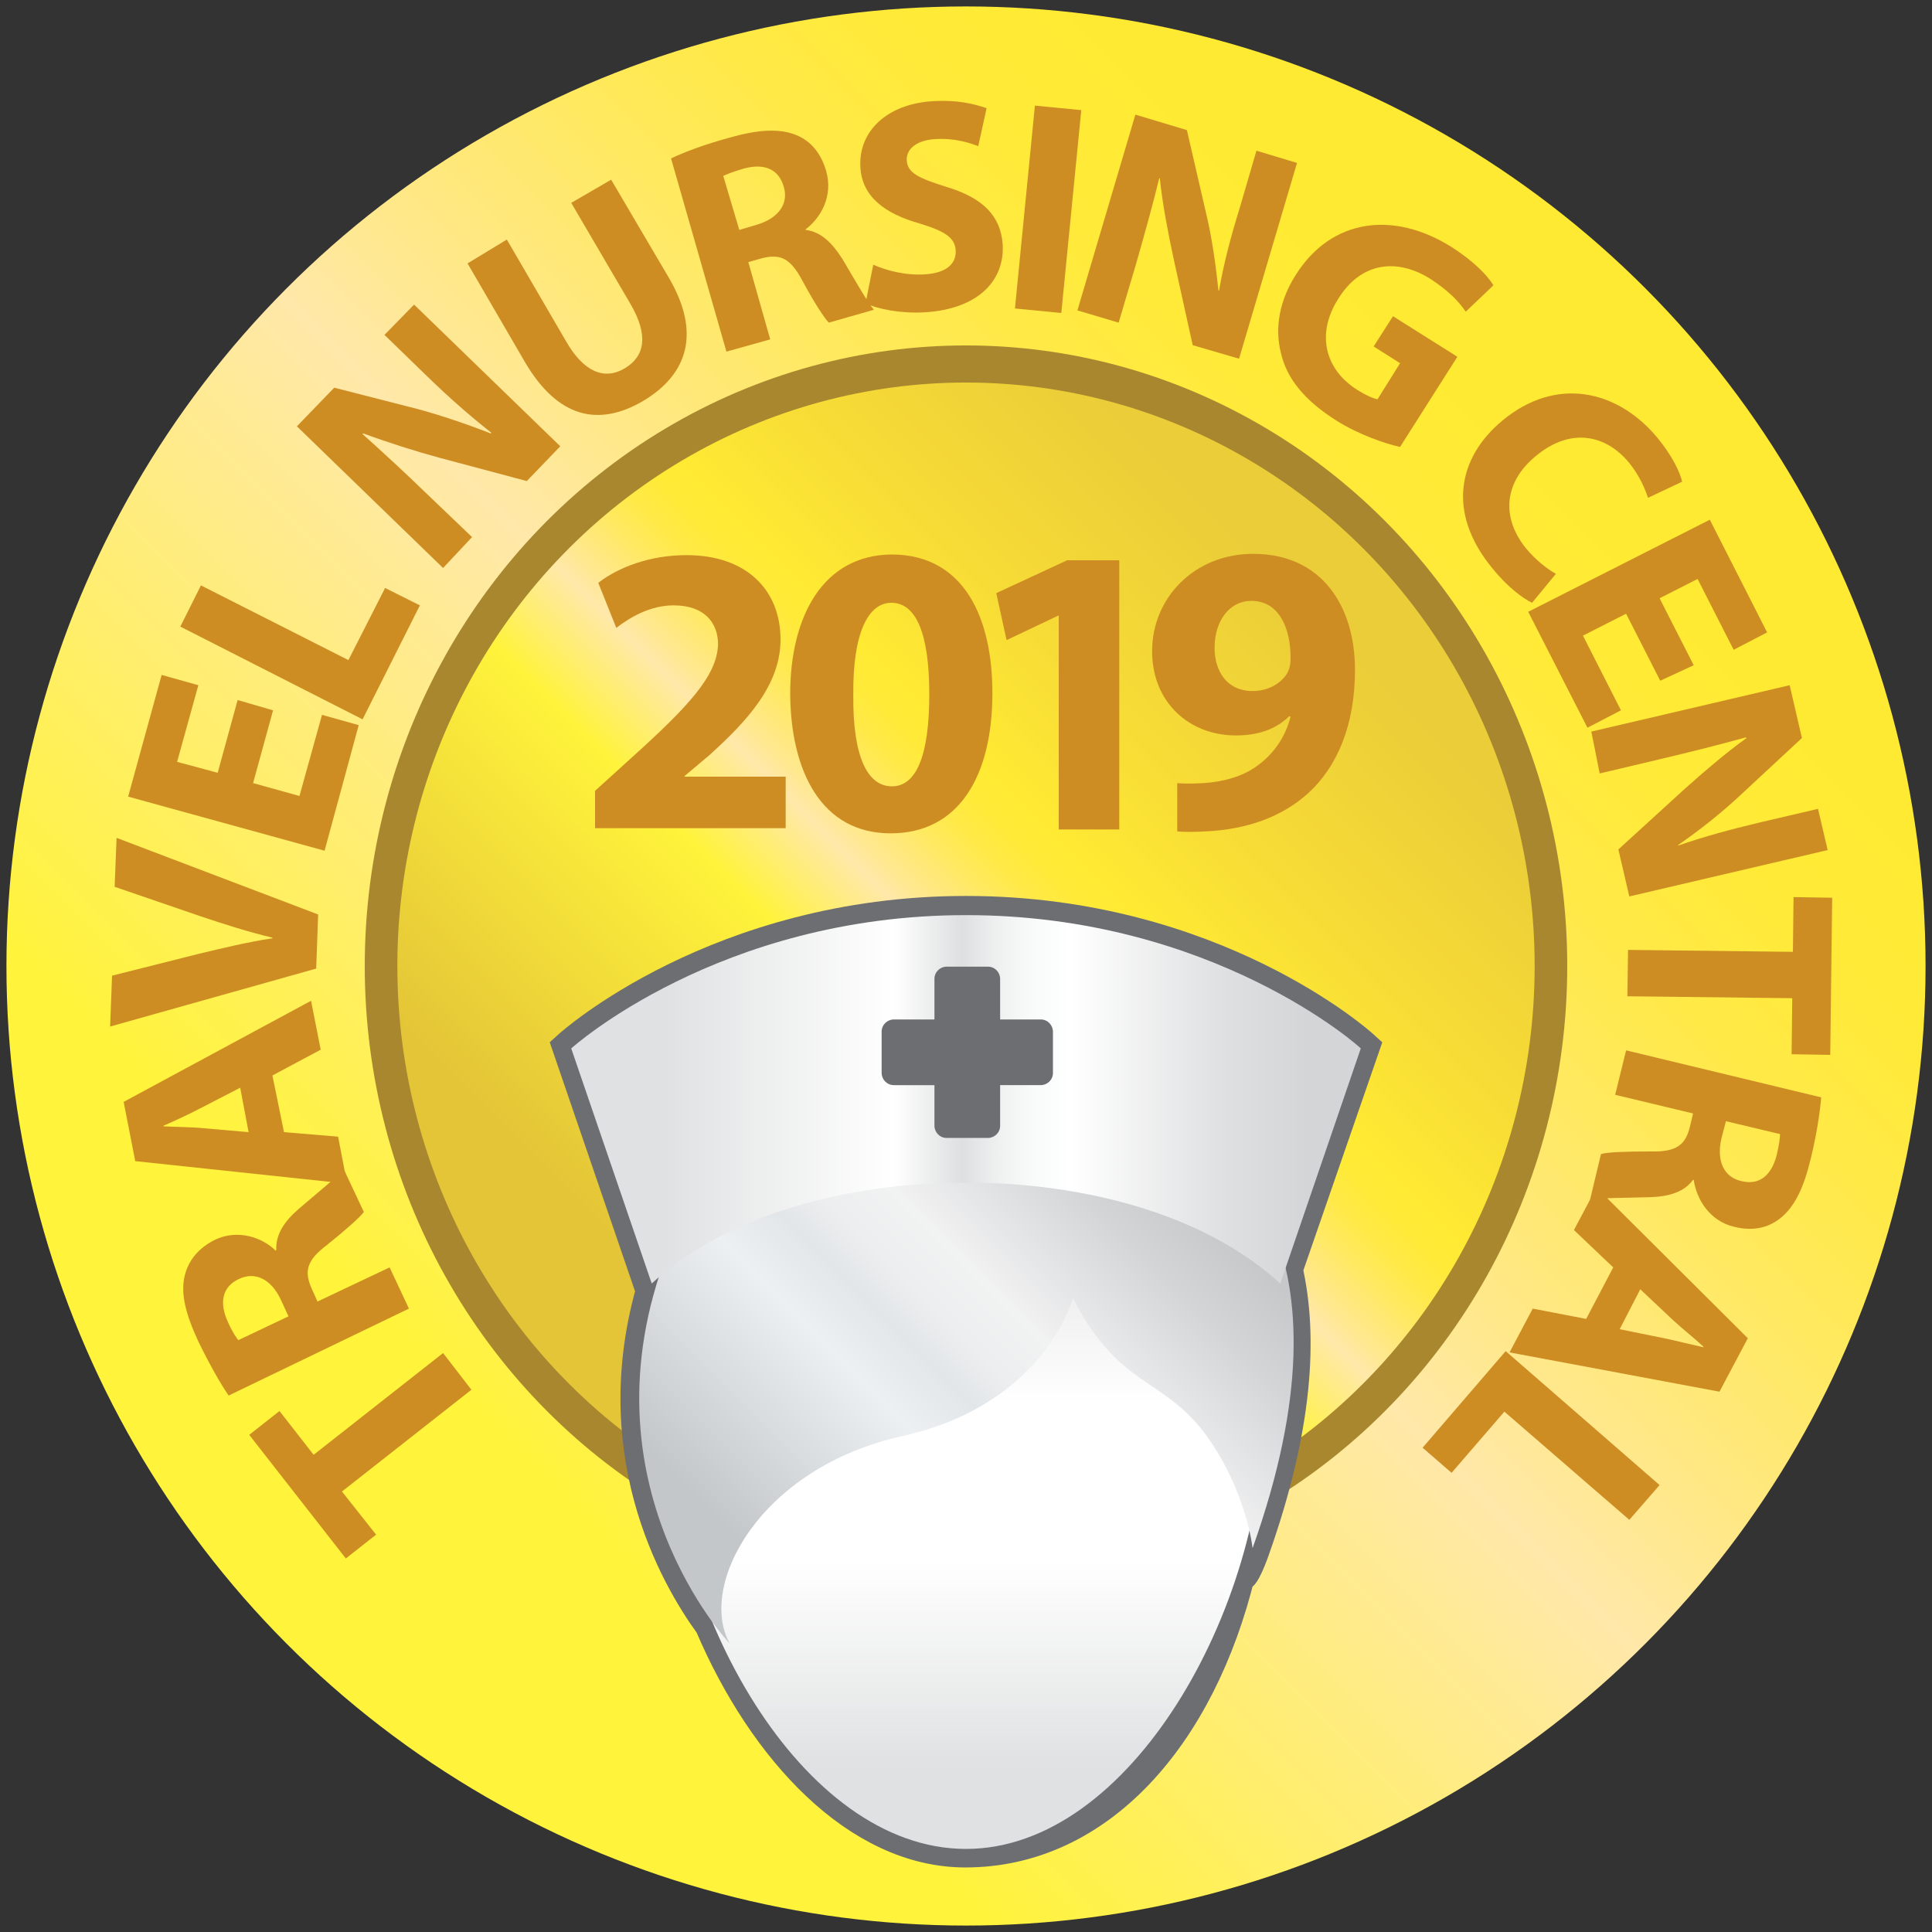 <?xml version="1.0" encoding="utf-8"?>
<!-- Generator: Adobe Illustrator 23.0.1, SVG Export Plug-In . SVG Version: 6.00 Build 0)  -->
<svg version="1.1" id="Layer_2" xmlns="http://www.w3.org/2000/svg" xmlns:xlink="http://www.w3.org/1999/xlink" x="0px" y="0px"
	 viewBox="0 0 300 300" style="enable-background:new 0 0 300 300;" xml:space="preserve">
<rect x="0" y="0" width="300" height="300" fill="#333333" stroke="none"/>
<style type="text/css">
	.st0{fill:url(#SVGID_1_);}
	.st1{fill:none;stroke:#A9872F;stroke-width:7.522;stroke-miterlimit:10;}
	.st2{fill:#CE8D23;}
	.st3{fill:url(#SVGID_2_);}
	.st4{fill:#6D6E71;stroke:#6D6E71;stroke-width:5.754;stroke-miterlimit:20;}
	.st5{fill:url(#SVGID_3_);}
	.st6{fill:url(#SVGID_4_);}
	.st7{fill:url(#SVGID_5_);}
</style>
<g>
	<linearGradient id="SVGID_1_" gradientUnits="userSpaceOnUse" x1="44.641" y1="255.359" x2="255.359" y2="44.641">
		<stop  offset="0.153" style="stop-color:#FFF33B"/>
		<stop  offset="0.495" style="stop-color:#FFE8A9"/>
		<stop  offset="0.545" style="stop-color:#FFE892"/>
		<stop  offset="0.611" style="stop-color:#FFE878"/>
		<stop  offset="0.678" style="stop-color:#FFE95F"/>
		<stop  offset="0.747" style="stop-color:#FFE948"/>
		<stop  offset="0.818" style="stop-color:#FFEA39"/>
		<stop  offset="0.893" style="stop-color:#FFEA33"/>
	</linearGradient>
	<circle class="st0" cx="150" cy="150" r="149"/>
	<ellipse class="st1" cx="150" cy="150" rx="89.6" ry="92.6"/>
	<g>
		<g>
			<path class="st2" d="M53.1,231.6l5.3,6.7l-4.7,3.7l-15-19.2l4.7-3.7l5.3,6.8l20.1-15.8l4.4,5.7L53.1,231.6z"/>
			<path class="st2" d="M35.5,216.7c-1.3-1.9-3-4.9-4.7-8.4c-2-4.3-2.8-7.5-2.1-10.3c0.6-2.3,2.1-4.2,4.7-5.5
				c3.6-1.7,7.4-0.3,9.4,1.7l0.1-0.1c-0.1-2.4,1.2-4.4,3.5-6.4c2.8-2.4,6.1-5.1,7-6.1l3.1,6.6c-0.6,0.8-2.6,2.6-5.7,5.1
				c-3.2,2.4-3.6,4.1-2.4,6.8l0.9,2l11.2-5.3l3,6.4L35.5,216.7z M44.8,204.4l-1.2-2.6c-1.5-3.2-4-4.4-6.5-3.2
				c-2.6,1.2-3.1,3.7-1.7,6.7c0.7,1.6,1.3,2.4,1.6,2.8L44.8,204.4z"/>
			<path class="st2" d="M44.1,175.8l8.4,0.7l1.4,7.3L21,180.3l-1.8-9.2l29.1-15.7l1.5,7.6l-7.5,4L44.1,175.8z M37.3,168.9l-6.2,3.2
				c-1.7,0.9-3.9,1.9-5.7,2.7l0,0.1c1.9,0.1,4.4,0.1,6.3,0.3l6.9,0.6L37.3,168.9z"/>
			<path class="st2" d="M49.1,150.4l-32,9l0.3-7.9l13.5-3.4c3.8-0.9,7.4-1.8,11.4-2.4l0-0.1c-3.8-0.9-7.5-2.1-11.1-3.3l-13.4-4.6
				l0.3-7.6L49.4,142L49.1,150.4z"/>
			<path class="st2" d="M42.4,110.3l-3.1,11.3l7.2,2L50,111l5.7,1.6l-5.3,19.5l-30.5-8.4l5.2-18.9l5.7,1.6l-3.3,11.9l6.3,1.7
				l3.1-11.3L42.4,110.3z"/>
			<path class="st2" d="M28,97.3l3.2-6.4l22.9,11.6l5.7-11.2l5.4,2.7l-8.9,17.7L28,97.3z"/>
			<path class="st2" d="M68.8,88.2l-22.7-22l5.8-6l12.9,3.3c3.7,1,7.8,2.4,11.4,3.8l0.1-0.1c-3.3-2.6-6.5-5.4-9.9-8.7L59.7,52
				l4.6-4.7l22.7,22l-5.2,5.4l-13.5-3.6c-3.7-1-8.1-2.4-11.9-3.8l-0.1,0.1c3.1,2.8,6.4,5.8,10.1,9.4l6.9,6.6L68.8,88.2z"/>
			<path class="st2" d="M78.7,37.2L87.9,53c2.7,4.7,5.9,6.1,9.1,4.2c3.2-1.9,3.7-5.2,0.9-10l-9.2-15.7l6.2-3.6l9,15.3
				c4.9,8.4,3,14.9-4.1,19.1c-6.9,4-13.2,2.6-18.3-6.1l-8.9-15.3L78.7,37.2z"/>
			<path class="st2" d="M104.2,24.6c2.1-1,5.3-2.2,9-3.2c4.5-1.3,7.9-1.5,10.5-0.4c2.2,0.9,3.8,2.8,4.6,5.6c1.1,3.9-0.9,7.3-3.2,9
				l0,0.1c2.4,0.3,4.1,2,5.7,4.5c1.9,3.2,4,6.9,4.9,7.9l-7,2c-0.7-0.7-2.2-3-4.1-6.5c-1.9-3.6-3.5-4.2-6.3-3.5l-2.1,0.6l3.4,12
				l-6.8,1.9L104.2,24.6z M114.8,35.7l2.7-0.8c3.4-1,5-3.3,4.2-5.9c-0.8-2.8-3.1-3.7-6.3-2.8c-1.7,0.5-2.6,0.9-3.1,1.1L114.8,35.7z"
				/>
			<path class="st2" d="M135.6,41.1c2,0.9,5,1.7,8,1.5c3.3-0.2,4.9-1.6,4.8-3.7c-0.1-2-1.7-3-5.6-4.2c-5.4-1.5-9-4.2-9.2-8.8
				c-0.3-5.4,4-9.8,11.4-10.2c3.6-0.2,6.2,0.4,8.2,1.1l-1.3,5.9c-1.3-0.5-3.6-1.3-6.7-1.1c-3.1,0.2-4.5,1.7-4.4,3.3
				c0.1,2,2,2.8,6.1,4.1c5.7,1.7,8.5,4.5,8.8,9c0.3,5.3-3.5,10-12.2,10.5c-3.6,0.2-7.2-0.5-9.1-1.4L135.6,41.1z"/>
			<path class="st2" d="M167.9,17.1l-3.1,31.5l-7.2-0.7l3.1-31.5L167.9,17.1z"/>
			<path class="st2" d="M167.3,48.2l9-30.4l8,2.4l3,13c0.9,3.7,1.5,8.1,1.9,11.9l0.1,0c0.7-4.1,1.8-8.3,3.2-12.8l2.6-8.9l6.3,1.9
				l-9,30.4l-7.2-2.1l-3-13.6c-0.8-3.8-1.7-8.3-2.1-12.3l-0.1,0c-1,4.1-2.2,8.4-3.6,13.3l-2.7,9.1L167.3,48.2z"/>
			<path class="st2" d="M217.4,69.4c-2.3-0.5-6.4-1.9-9.9-4.1c-4.9-3.1-7.7-6.5-8.6-10.5c-1-3.9-0.2-8.2,2.3-12.1
				c5.6-8.9,15.3-9.9,24.1-4.4c3.5,2.2,5.7,4.5,6.6,6l-4.3,4.1c-1.1-1.6-2.6-3.2-5.5-5.1c-5.1-3.2-10.7-2.7-14.3,3.1
				c-3.5,5.5-2,11,2.9,14.1c1.4,0.9,2.6,1.4,3.2,1.5l3.5-5.6l-4.1-2.6l3-4.7l10,6.3L217.4,69.4z"/>
			<path class="st2" d="M237.9,93.6c-1.3-0.6-3.8-2.4-6.2-5.4c-7-8.5-5.4-17.1,1.6-22.9c8.3-6.9,17.8-4.8,24,2.6
				c2.4,2.9,3.6,5.5,3.9,6.9l-5.3,2.5c-0.5-1.5-1.3-3.4-2.9-5.4c-3.6-4.4-9.1-5.6-14.5-1.1c-4.9,4-5.5,9.5-1.5,14.4
				c1.4,1.7,3.3,3.2,4.6,3.9L237.9,93.6z"/>
			<path class="st2" d="M257.8,105.7l-5.3-10.4l-6.7,3.4l5.9,11.6l-5.2,2.7l-9.2-18l28.2-14.3l8.9,17.5l-5.2,2.7l-5.6-11l-5.9,3
				l5.3,10.4L257.8,105.7z"/>
			<path class="st2" d="M247.1,113.6l30.8-7.2l1.9,8.2l-9.8,9.1c-2.8,2.6-6.2,5.3-9.4,7.5l0,0.1c4-1.4,8.1-2.5,12.7-3.6l9-2.1
				l1.5,6.4l-30.8,7.2l-1.7-7.3l10.3-9.4c2.9-2.6,6.4-5.6,9.6-7.9l-0.1-0.1c-4,1.1-8.3,2.2-13.4,3.4l-9.3,2.2L247.1,113.6z"/>
			<path class="st2" d="M278.4,147.8l0.1-8.5l6,0.1l-0.3,24.4l-6-0.1l0.1-8.7l-25.6-0.3l0.1-7.2L278.4,147.8z"/>
			<path class="st2" d="M282.8,170.4c-0.2,2.3-0.7,5.7-1.6,9.4c-1.1,4.6-2.5,7.6-4.8,9.4c-1.9,1.5-4.3,2-7.1,1.3
				c-3.9-0.9-5.9-4.4-6.3-7.3l-0.1,0c-1.4,1.9-3.7,2.6-6.7,2.7c-3.7,0.1-7.9,0.1-9.3,0.4l1.7-7.1c1-0.3,3.7-0.4,7.7-0.4
				c4,0.1,5.4-1,6.1-3.8l0.5-2.1l-12.1-2.9l1.7-6.9L282.8,170.4z M268,174.1l-0.7,2.7c-0.8,3.5,0.4,6,3.1,6.6
				c2.8,0.7,4.7-0.9,5.5-4.1c0.4-1.7,0.5-2.7,0.5-3.2L268,174.1z"/>
			<path class="st2" d="M250.5,196.8l-6.1-5.8l3.5-6.6l23.5,23.4l-4.4,8.3l-32.6-6.1l3.6-6.8l8.3,1.6L250.5,196.8z M251.5,206.4
				l6.9,1.4c1.9,0.4,4.3,1,6.1,1.4l0-0.1c-1.4-1.3-3.3-2.8-4.7-4.1l-5.1-4.8L251.5,206.4z"/>
			<path class="st2" d="M257.7,230.6l-4.7,5.4l-19.4-16.8l-8.2,9.5l-4.5-3.9l12.9-15L257.7,230.6z"/>
		</g>
	</g>
	<linearGradient id="SVGID_2_" gradientUnits="userSpaceOnUse" x1="86.731" y1="213.269" x2="213.269" y2="86.731">
		<stop  offset="0.117" style="stop-color:#E4C537"/>
		<stop  offset="0.408" style="stop-color:#FFF33B"/>
		<stop  offset="0.495" style="stop-color:#FFE8A9"/>
		<stop  offset="0.512" style="stop-color:#FFE892"/>
		<stop  offset="0.535" style="stop-color:#FFE878"/>
		<stop  offset="0.558" style="stop-color:#FFE95F"/>
		<stop  offset="0.582" style="stop-color:#FFE948"/>
		<stop  offset="0.607" style="stop-color:#FFEA39"/>
		<stop  offset="0.633" style="stop-color:#FFEA33"/>
		<stop  offset="0.754" style="stop-color:#F7DB36"/>
		<stop  offset="0.934" style="stop-color:#EACD38"/>
	</linearGradient>
	<ellipse class="st3" cx="150" cy="150" rx="88.3" ry="90.6"/>
	<path class="st4" d="M211.3,162.7c0,0-22.8-20.7-61.3-20.7c-38.4,0-61.3,20.7-61.3,20.7l12.5,36.5c0.4-0.3,0.7-0.6,1.1-1
		c-8.6,26.6,3,46.5,8.4,53.9c8.2,19.3,22.7,35,39.2,35c20.5,0,36.1-17.8,42.2-43c0.4,1.6,2.2-3.6,2.2-3.6c6.7-18.9,7.5-33,5.1-43.4
		L211.3,162.7z"/>
	<g>
		<linearGradient id="SVGID_3_" gradientUnits="userSpaceOnUse" x1="150" y1="287.087" x2="150" y2="177.496">
			<stop  offset="0.117" style="stop-color:#E0E1E2"/>
			<stop  offset="0.408" style="stop-color:#FFFFFF"/>
			<stop  offset="0.495" style="stop-color:#FFFFFF"/>
			<stop  offset="0.499" style="stop-color:#FFFFFF"/>
			<stop  offset="0.633" style="stop-color:#FFFFFF"/>
			<stop  offset="0.754" style="stop-color:#F2F2F3"/>
			<stop  offset="0.934" style="stop-color:#E6E7E8"/>
		</linearGradient>
		<path class="st5" d="M196.3,219.2c0,30.5-20.7,67.9-46.3,67.9c-25.6,0-46.3-37.3-46.3-67.9c0-14.3,4.5-26.3,11.9-35
			c8.5-10,33.9-4.8,33.9-4.8s24.8-5.9,33.2,3C191.1,191.3,196.3,203.9,196.3,219.2z"/>
		<g>
			<linearGradient id="SVGID_4_" gradientUnits="userSpaceOnUse" x1="110.723" y1="252.688" x2="186.144" y2="177.267">
				<stop  offset="0.117" style="stop-color:#C3C7CA"/>
				<stop  offset="0.408" style="stop-color:#EDF0F2"/>
				<stop  offset="0.495" style="stop-color:#E2E6E8"/>
				<stop  offset="0.558" style="stop-color:#EDEEEF"/>
				<stop  offset="0.638" style="stop-color:#F1F2F2"/>
				<stop  offset="0.64" style="stop-color:#F1F1F2"/>
				<stop  offset="0.832" style="stop-color:#D2D4D5"/>
				<stop  offset="0.934" style="stop-color:#C7C8CA"/>
			</linearGradient>
			<path class="st6" d="M166.6,201.6c0,0-4.4,16.5-26.5,21.4c-22.1,4.9-31.8,23.1-26.8,32.2c0,0-23.5-24.7-9.7-60.6
				c1.5-3.9,3.3-7.3,5.4-10.4c16.8-25.1,34.6-6.9,42.1-0.7c0,0,37.5-14.3,46.4,6.8c4.6,10.8,5.3,26.8-3,50.1c0,0-0.9-8.7-7.1-17.4
				C180.6,213.7,173.9,215.7,166.6,201.6z"/>
		</g>
		<linearGradient id="SVGID_5_" gradientUnits="userSpaceOnUse" x1="88.733" y1="170.647" x2="211.267" y2="170.647">
			<stop  offset="0.117" style="stop-color:#E0E1E2"/>
			<stop  offset="0.408" style="stop-color:#FFFFFF"/>
			<stop  offset="0.495" style="stop-color:#DEDFE0"/>
			<stop  offset="0.498" style="stop-color:#DFE0E2"/>
			<stop  offset="0.541" style="stop-color:#EFF0F0"/>
			<stop  offset="0.585" style="stop-color:#F9FAFA"/>
			<stop  offset="0.633" style="stop-color:#FFFFFF"/>
			<stop  offset="0.826" style="stop-color:#DFE0E1"/>
			<stop  offset="0.934" style="stop-color:#D3D5D6"/>
		</linearGradient>
		<path class="st7" d="M150,142.1c-38.4,0-61.3,20.7-61.3,20.7l12.5,36.5c18.6-16.9,48.8-15.6,48.8-15.6s30.2-1.3,48.8,15.6
			l12.5-36.5C211.3,162.7,188.4,142.1,150,142.1z M163.5,166.6c0,1.1-0.9,1.9-1.9,1.9h-6.3v6.3c0,1.1-0.9,1.9-1.9,1.9H147
			c-1.1,0-1.9-0.9-1.9-1.9v-6.3h-6.3c-1.1,0-1.9-0.9-1.9-1.9v-6.4c0-1.1,0.9-1.9,1.9-1.9h6.3v-6.3c0-1.1,0.9-1.9,1.9-1.9h6.4
			c1.1,0,1.9,0.9,1.9,1.9v6.3h6.3c1.1,0,1.9,0.9,1.9,1.9V166.6z"/>
	</g>
	<g>
		<g>
			<path class="st2" d="M92.4,128.7v-5.9l5.4-4.9c9.1-8.2,13.5-12.9,13.7-17.8c0-3.4-2.1-6.1-6.9-6.1c-3.6,0-6.7,1.8-8.9,3.5l-2.8-7
				c3.1-2.4,8-4.3,13.7-4.3c9.4,0,14.6,5.5,14.6,13.1c0,7-5.1,12.6-11.1,18l-3.8,3.2v0.1H122v8H92.4z"/>
			<path class="st2" d="M154.1,107.6c0,12.9-5.2,21.8-15.8,21.8c-10.8,0-15.5-9.7-15.6-21.6c0-12.1,5.1-21.7,15.9-21.7
				C149.8,86.2,154.1,96.1,154.1,107.6z M132.5,107.9c-0.1,9.6,2.2,14.2,6,14.2s5.8-4.8,5.8-14.3c0-9.3-2-14.2-5.9-14.2
				C134.9,93.6,132.4,98.1,132.5,107.9z"/>
			<path class="st2" d="M164.4,95.6h-0.1l-8,3.8l-1.6-7.3l11-5.1h8.1v41.8h-9.4V95.6z"/>
			<path class="st2" d="M182.7,121.6c1.2,0.1,2.3,0.1,4.2,0c3-0.2,6-1,8.2-2.6c2.7-1.9,4.5-4.6,5.3-7.7l-0.2-0.1
				c-1.9,1.9-4.6,3-8.3,3c-7.1,0-13-5-13-13.1c0-8.2,6.5-15.1,15.7-15.1c10.7,0,15.8,8.2,15.8,18c0,8.7-2.8,15.1-7.3,19.2
				c-4,3.6-9.4,5.6-15.9,5.9c-1.7,0.1-3.3,0.1-4.4,0V121.6z M188.6,100.6c0,3.6,1.9,6.7,5.9,6.7c2.6,0,4.5-1.3,5.4-2.8
				c0.3-0.6,0.5-1.2,0.5-2.4c0-4.4-1.7-8.8-6.1-8.8C191,93.3,188.6,96.3,188.6,100.6z"/>
		</g>
	</g>
</g>
</svg>
